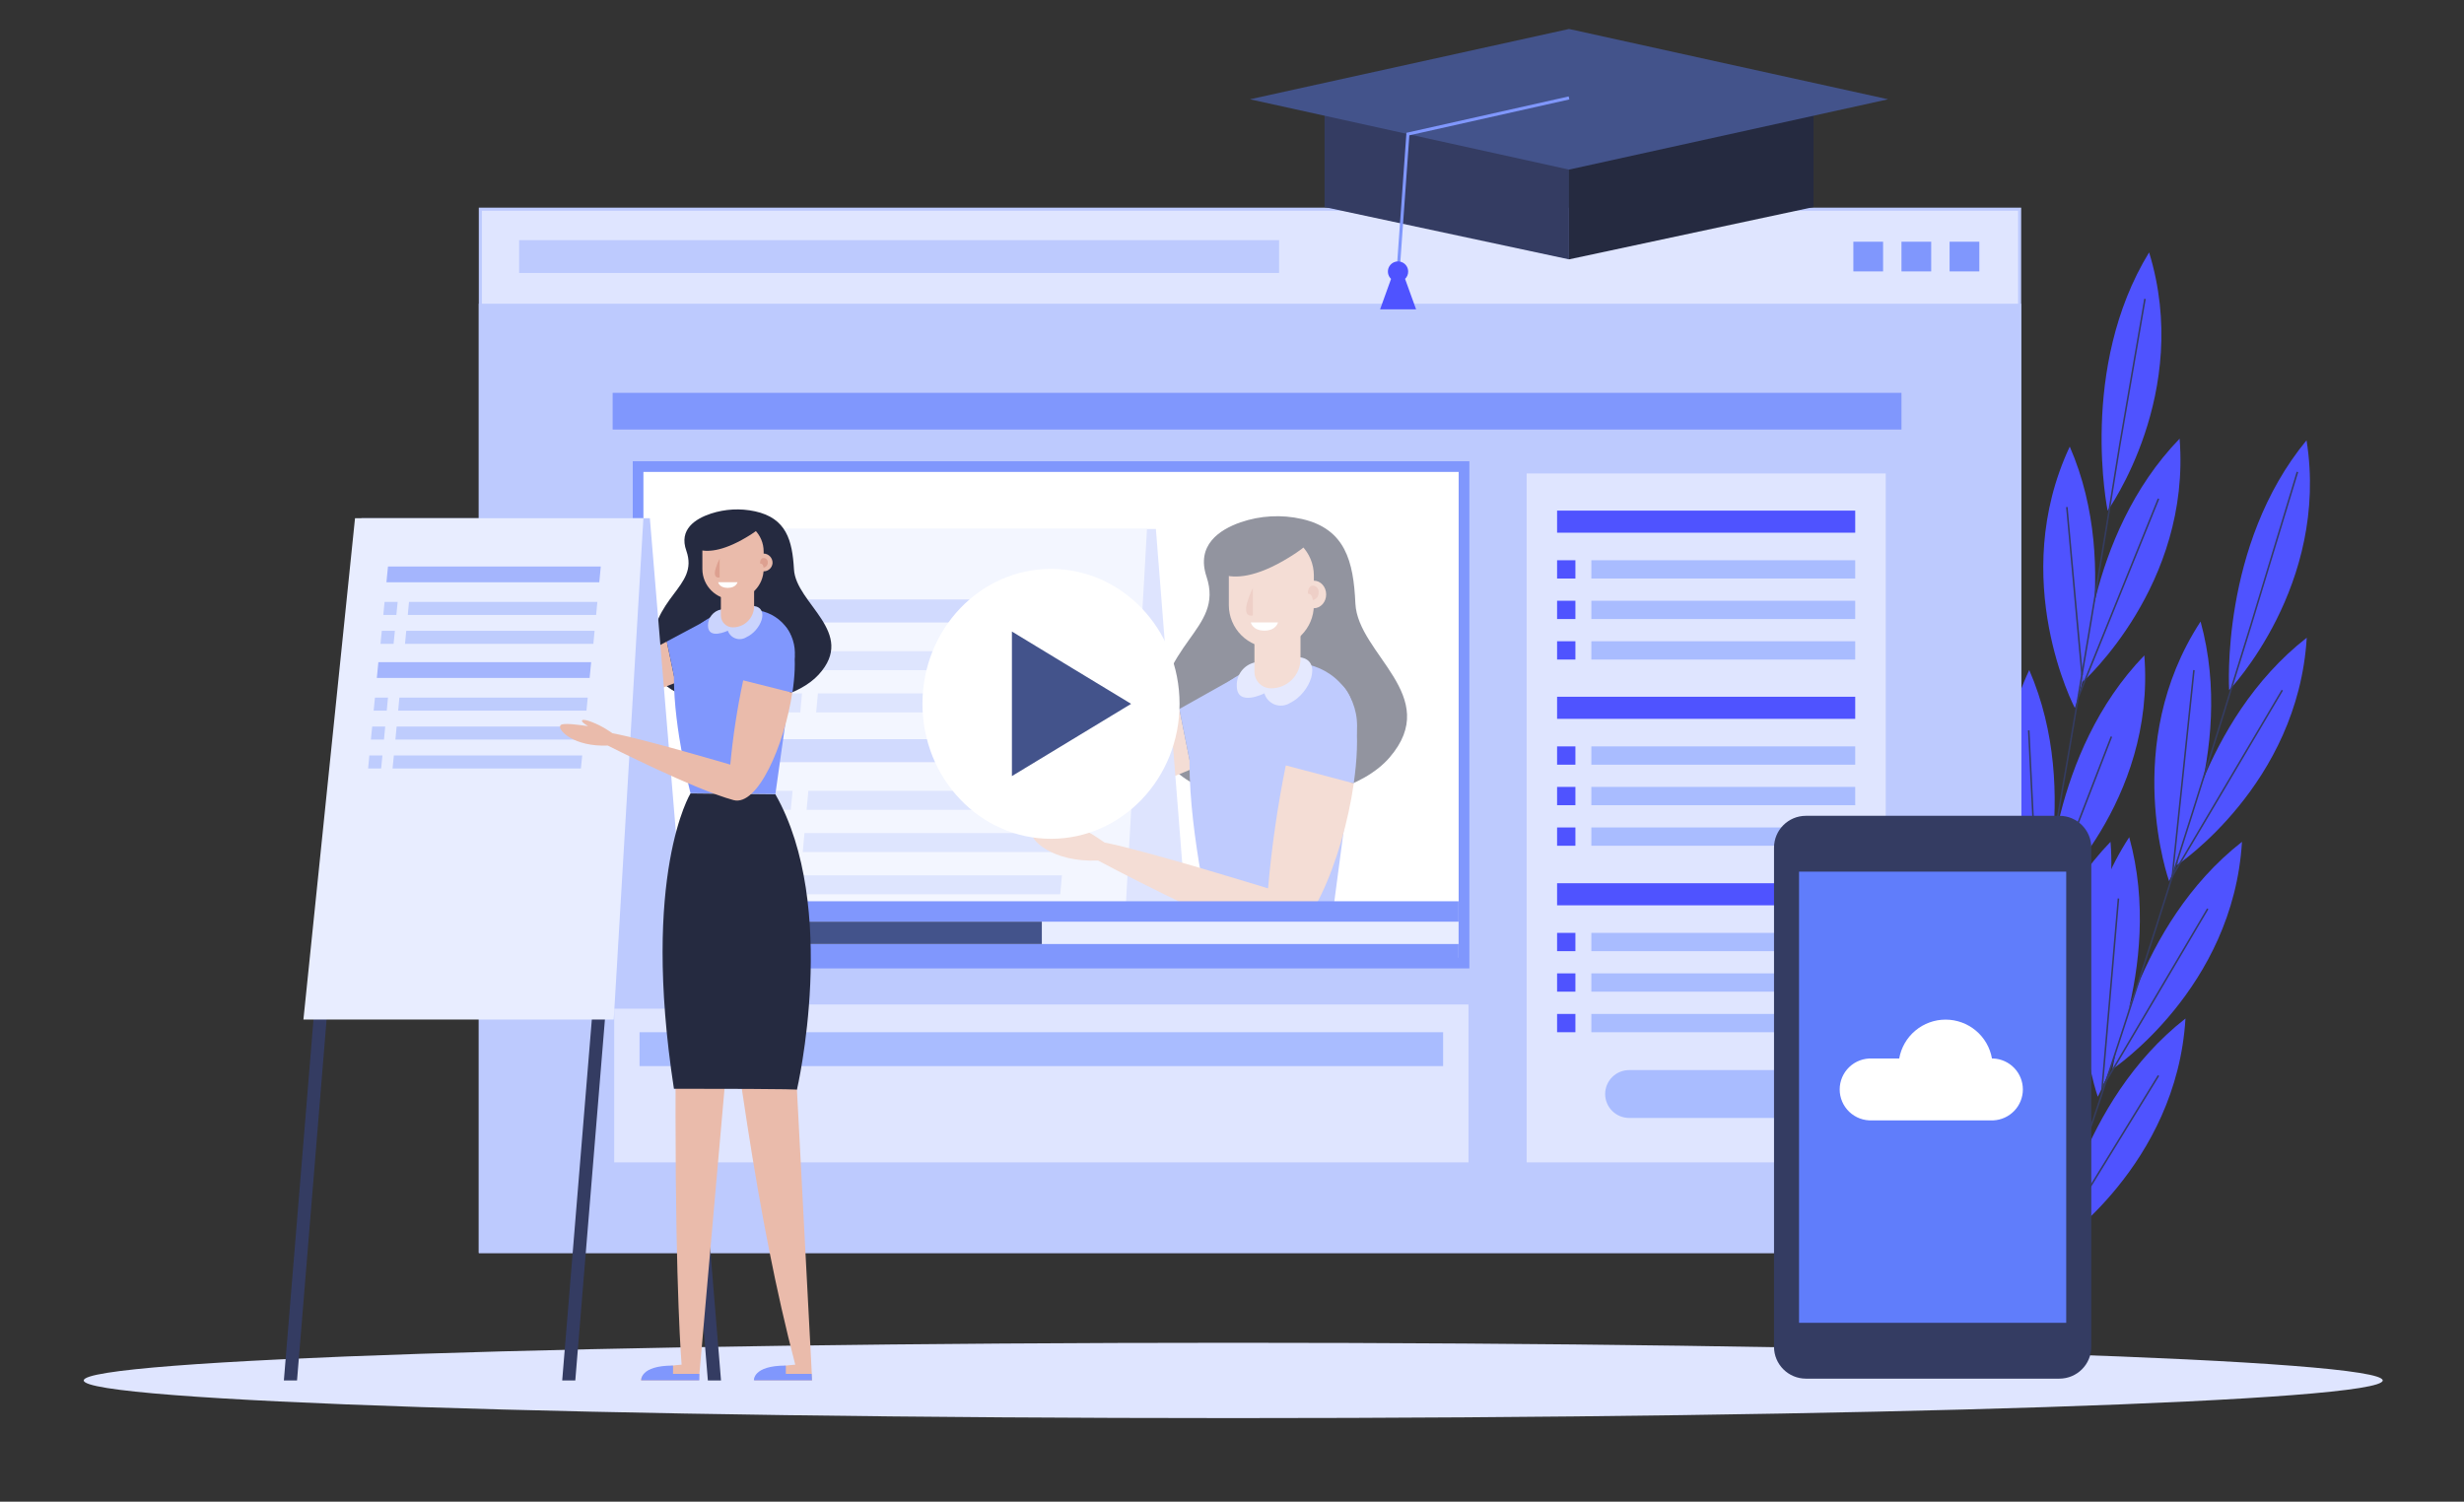 <?xml version="1.0" encoding="UTF-8"?>
<svg xmlns="http://www.w3.org/2000/svg" width="676" height="412" viewBox="0 0 676 412" fill="none">
  <rect x="0" y="0" width="676" height="412" fill="#333333" stroke="none"/>
  <path d="M338.336 389.073C512.508 389.073 653.703 384.446 653.703 378.739C653.703 373.031 512.508 368.404 338.336 368.404C164.164 368.404 22.97 373.031 22.97 378.739C22.97 384.446 164.164 389.073 338.336 389.073Z" fill="#DFE5FF"></path>
  <path d="M548.87 306.787C548.87 306.787 530.342 271.455 547.418 234.992C562.283 269.14 548.87 306.787 548.87 306.787Z" fill="#4F53FF"></path>
  <path d="M552.479 297.653C552.479 297.653 582.174 271.154 579.024 230.964C553.099 257.763 552.479 297.653 552.479 297.653Z" fill="#4F53FF"></path>
  <path d="M558.142 255.556C558.142 255.556 539.614 220.347 556.727 183.832C571.556 217.98 558.142 255.556 558.142 255.556Z" fill="#4F53FF"></path>
  <path d="M561.752 246.51C561.752 246.51 591.447 220.011 588.297 179.821C562.354 206.62 561.752 246.51 561.752 246.51Z" fill="#4F53FF"></path>
  <path d="M569.238 194.255C569.238 194.255 550.71 159.064 567.84 122.531C582.67 156.626 569.238 194.255 569.238 194.255Z" fill="#4F53FF"></path>
  <path d="M571.432 187.047C571.432 187.047 601.127 160.548 597.977 120.358C572.034 147.158 571.432 187.047 571.432 187.047Z" fill="#4F53FF"></path>
  <path d="M578.228 140.09C578.228 140.09 601.481 107.797 589.607 69.25C570.176 101.013 578.228 140.09 578.228 140.09Z" fill="#4F53FF"></path>
  <path d="M588.474 82.005L581.59 121.912C581.59 121.912 556.266 280.87 545.649 320.495" stroke="#343C62" stroke-width="0.43" stroke-miterlimit="10"></path>
  <path d="M559.204 350.263C559.204 350.263 545.773 312.829 567.84 279.052C577.75 314.914 559.204 350.263 559.204 350.263Z" fill="#4F53FF"></path>
  <path d="M564.053 341.8C564.053 341.8 597.163 319.7 599.587 279.439C570.229 302.37 564.053 341.8 564.053 341.8Z" fill="#4F53FF"></path>
  <path d="M575.538 300.904C575.538 300.904 562.106 263.47 584.156 229.692C594.066 265.554 575.538 300.904 575.538 300.904Z" fill="#4F53FF"></path>
  <path d="M579.555 293.325C579.555 293.325 612.665 271.225 615.089 230.964C585.731 253.894 579.555 293.325 579.555 293.325Z" fill="#4F53FF"></path>
  <path d="M595.092 241.741C595.092 241.741 581.661 204.307 603.728 170.529C613.638 206.391 595.092 241.741 595.092 241.741Z" fill="#4F53FF"></path>
  <path d="M597.322 237.306C597.322 237.306 630.432 215.224 632.856 174.963C603.498 197.893 597.322 237.306 597.322 237.306Z" fill="#4F53FF"></path>
  <path d="M611.568 189.344C611.568 189.344 639.103 160.619 632.803 120.8C609.055 149.56 611.568 189.344 611.568 189.344Z" fill="#4F53FF"></path>
  <path d="M630.308 129.474L617.443 171.872C617.443 171.872 570.211 325.76 554.072 363.512" stroke="#343C62" stroke-width="0.43" stroke-miterlimit="10"></path>
  <path d="M567.044 139.119L571.22 185.21" stroke="#343C62" stroke-width="0.43" stroke-miterlimit="10"></path>
  <path d="M592.19 136.84L570.211 191.163" stroke="#343C62" stroke-width="0.43" stroke-miterlimit="10"></path>
  <path d="M601.905 183.85L595.977 240.381L626.149 189.361" stroke="#343C62" stroke-width="0.43" stroke-miterlimit="10"></path>
  <path d="M556.585 200.384L559.24 254L579.272 202.097" stroke="#343C62" stroke-width="0.43" stroke-miterlimit="10"></path>
  <path d="M547.312 250.856L549.471 304.243L573.308 249.337" stroke="#343C62" stroke-width="0.43" stroke-miterlimit="10"></path>
  <path d="M581.201 246.511L576.724 298.413L605.693 249.337" stroke="#343C62" stroke-width="0.43" stroke-miterlimit="10"></path>
  <path d="M565.84 293.59L560.726 346.305L592.19 295.091" stroke="#343C62" stroke-width="0.43" stroke-miterlimit="10"></path>
  <path d="M554.09 57.397H131.785V343.355H554.09V57.397Z" fill="#DFE5FF" stroke="#BDCAFE" stroke-width="0.85" stroke-miterlimit="10"></path>
  <path d="M554.09 83.755H131.785V343.356H554.09V83.755Z" fill="#BDCAFE" stroke="#BDCAFE" stroke-width="0.85" stroke-miterlimit="10"></path>
  <path d="M350.494 66.318H142.845V74.462H350.494V66.318Z" fill="#BDCAFE" stroke="#BDCAFE" stroke-width="0.85" stroke-miterlimit="10"></path>
  <path d="M543.03 66.318H534.872V74.462H543.03V66.318Z" fill="#8097FD"></path>
  <path d="M529.828 66.318H521.67V74.462H529.828V66.318Z" fill="#8097FD"></path>
  <path d="M516.627 66.318H508.469V74.462H516.627V66.318Z" fill="#8097FD"></path>
  <path d="M403.299 275.165H168.08V319.33H403.299V275.165Z" fill="#DFE5FF" stroke="#BDCAFE" stroke-width="0.85" stroke-miterlimit="10"></path>
  <path d="M401.636 128.007H175.052V264.229H401.636V128.007Z" fill="white"></path>
  <path d="M400.185 129.474V262.763H176.521V129.474H400.185ZM403.123 126.541H173.601V265.695H403.123V126.594V126.541Z" fill="#8097FD"></path>
  <mask id="mask0_10_1123" style="mask-type:luminance" maskUnits="userSpaceOnUse" x="176" y="129" width="225" height="134">
    <path d="M400.167 129.474H176.521V262.763H400.167V129.474Z" fill="white"></path>
  </mask>
  <g mask="url(#mask0_10_1123)">
    <g opacity="0.5">
      <path d="M357.165 142.388C351.579 141.124 345.751 141.442 340.336 143.306C334.514 145.338 328.125 149.578 331.01 158.216C335.947 173.038 317.525 175.988 317.525 200.049C317.525 224.11 366.633 224.782 381.232 207.822C395.832 190.863 372.543 179.557 371.853 165.583C371.34 154.03 369.11 145.108 357.165 142.388Z" fill="#252A40"></path>
      <path d="M299.458 208.034V222.308L326.851 211.037L323.56 194.52L299.458 208.034Z" fill="#EABBAB"></path>
      <path d="M342.442 183.921L323.56 194.52L326.851 211.038L338.956 206.056L342.442 183.921Z" fill="#8097FD"></path>
      <path d="M222.797 341.5H332.603L317.118 145.126H207.33L222.797 341.5Z" fill="#BDCAFE"></path>
      <path d="M303.386 345.881H185.228L204.888 145.126H314.676L303.386 345.881Z" fill="#E8EDFF"></path>
      <path d="M297.865 170.777H216.851L217.417 164.471H298.449L297.865 170.777Z" fill="#A4B5FD"></path>
      <path d="M296.661 183.868H224.974L225.434 178.656H297.139L296.661 183.868Z" fill="#BECCFD"></path>
      <path d="M220.62 183.868H215.648L216.126 178.656H221.098L220.62 183.868Z" fill="#BECCFD"></path>
      <path d="M295.6 195.456H223.912L224.39 190.227H296.077L295.6 195.456Z" fill="#BECCFD"></path>
      <path d="M219.558 195.456H214.586L215.064 190.227H220.036L219.558 195.456Z" fill="#BECCFD"></path>
      <path d="M294.202 209.111H213.188L213.754 202.805H294.768L294.202 209.111Z" fill="#A4B5FD"></path>
      <path d="M292.998 222.203H221.293L221.771 216.974H293.476L292.998 222.203Z" fill="#BECCFD"></path>
      <path d="M216.957 222.203H211.984L212.462 216.974H217.435L216.957 222.203Z" fill="#BECCFD"></path>
      <path d="M291.937 233.774H220.231L220.709 228.562H292.414L291.937 233.774Z" fill="#BECCFD"></path>
      <path d="M215.895 233.774H210.923L211.401 228.562H216.373L215.895 233.774Z" fill="#BECCFD"></path>
      <path d="M290.875 245.363H219.187L219.665 240.151H291.353L290.875 245.363Z" fill="#BECCFD"></path>
      <path d="M214.834 245.363H209.861L210.339 240.151H215.311L214.834 245.363Z" fill="#BECCFD"></path>
      <path d="M353.307 181.765C346.391 181.698 339.718 184.308 334.69 189.048C329.661 193.789 326.667 200.29 326.338 207.186C326.338 207.869 326.338 208.576 326.338 209.306C326.338 229.569 332.656 255.343 332.656 255.343L364.969 255.679L372.225 200.791C372.679 196.327 371.359 191.863 368.549 188.361C365.739 184.859 361.664 182.598 357.201 182.065C355.974 181.9 354.676 181.8 353.307 181.765Z" fill="#8097FD"></path>
      <path d="M344.158 181.766C342.734 182.108 341.473 182.932 340.589 184.098C339.705 185.264 339.253 186.699 339.31 188.161C339.31 194.061 346.884 190.227 346.884 190.227C347.091 190.929 347.459 191.573 347.959 192.108C348.46 192.643 349.078 193.054 349.766 193.308C350.453 193.562 351.191 193.652 351.919 193.571C352.648 193.49 353.347 193.24 353.962 192.842C359.413 190.227 362.917 181.271 356.776 180.352C352.639 179.905 348.455 180.388 344.53 181.766" fill="#CBD4FD"></path>
      <path d="M348.706 188.849C349.769 188.851 350.822 188.644 351.804 188.239C352.786 187.834 353.679 187.239 354.43 186.489C355.182 185.739 355.777 184.848 356.183 183.868C356.588 182.887 356.796 181.836 356.794 180.775V169.398H344.158V184.308C344.158 185.513 344.638 186.667 345.49 187.519C346.343 188.37 347.5 188.849 348.706 188.849Z" fill="#EABBAB"></path>
      <path d="M348.795 177.702C345.705 177.692 342.744 176.463 340.559 174.281C338.374 172.1 337.142 169.144 337.133 166.06V157.827C337.142 154.743 338.374 151.787 340.559 149.606C342.744 147.424 345.705 146.195 348.795 146.186C351.884 146.199 354.842 147.431 357.026 149.611C359.21 151.791 360.443 154.744 360.457 157.827V166.06C360.443 169.143 359.21 172.096 357.026 174.276C354.842 176.457 351.884 177.688 348.795 177.702Z" fill="#EABBAB"></path>
      <path d="M360.457 166.873C362.324 166.873 363.837 165.18 363.837 163.092C363.837 161.004 362.324 159.312 360.457 159.312C358.59 159.312 357.077 161.004 357.077 163.092C357.077 165.18 358.59 166.873 360.457 166.873Z" fill="#EABBAB"></path>
      <path d="M364.916 255.679L332.603 255.344C332.603 255.344 313.703 287.725 326.285 373.599C376.826 373.599 373.11 373.97 373.11 373.97C373.11 373.97 389.355 300.816 364.916 255.679Z" fill="#252A40"></path>
      <path d="M330.957 154.294C330.957 154.294 336.177 164.505 355.431 151.803C374.685 139.102 329.187 142.493 330.957 154.294Z" fill="#252A40"></path>
      <path d="M343.716 161.325C343.716 161.325 339.557 169.54 343.716 168.869V161.325Z" fill="#DDA090"></path>
      <path d="M343.15 170.76H350.618C350.618 170.76 350.14 173.021 346.884 173.021C343.627 173.021 343.15 170.76 343.15 170.76Z" fill="white"></path>
      <path d="M360.05 160.69C360.05 160.69 358.811 160.69 358.811 162.88C360.138 162.88 360.138 164.647 360.138 164.647C360.622 164.553 361.055 164.286 361.355 163.895C361.655 163.505 361.801 163.018 361.766 162.527C361.798 162.289 361.777 162.047 361.704 161.818C361.63 161.589 361.507 161.379 361.343 161.203C361.179 161.028 360.978 160.89 360.754 160.802C360.531 160.713 360.29 160.675 360.05 160.69Z" fill="#DDA090"></path>
      <path d="M367.111 187.189C360.421 183.179 355.75 195.704 352.67 209.996L371.393 214.924C373.269 202.028 372.455 190.386 367.111 187.189Z" fill="#8097FD"></path>
      <path d="M352.759 209.995C350.501 221.142 348.876 232.407 347.892 243.737C347.892 243.737 314.765 233.455 303.05 231.159L301.174 229.887C299.231 228.557 297.148 227.443 294.963 226.566C293.388 225.965 291.883 225.541 291.423 226C290.698 226.778 292.697 227.767 293.759 228.226H293.14C290.556 227.873 283.849 226.76 283.159 228.05C282.08 230.064 288.468 236.653 301.245 236.088C301.245 236.088 334.213 253.754 349.025 257.94C358.245 260.555 368.385 235.999 371.411 214.924L352.759 209.995Z" fill="#EABBAB"></path>
    </g>
  </g>
  <path d="M288.344 230.134C307.823 230.134 323.613 213.556 323.613 193.106C323.613 172.656 307.823 156.078 288.344 156.078C268.866 156.078 253.075 172.656 253.075 193.106C253.075 213.556 268.866 230.134 288.344 230.134Z" fill="white"></path>
  <path d="M277.62 193.106V173.268L293.972 183.196L310.323 193.106L293.972 203.017L277.62 212.928V193.106Z" fill="#43538B"></path>
  <path d="M400.167 247.27H176.521V264.317H400.167V247.27Z" fill="#8097FD"></path>
  <path d="M400.167 252.87H176.521V259H400.167V252.87Z" fill="#E8EDFF"></path>
  <path d="M285.831 252.87H176.521V259H285.831V252.87Z" fill="#43538B"></path>
  <path d="M395.92 283.202H175.459V292.494H395.92V283.202Z" fill="#A9BCFF"></path>
  <path d="M517.777 129.474H418.412V319.329H517.777V129.474Z" fill="#DFE5FF" stroke="#BDCAFE" stroke-width="0.85" stroke-miterlimit="10"></path>
  <path d="M521.67 107.779H168.08V117.849H521.67V107.779Z" fill="#8097FD"></path>
  <path d="M508.982 140.091H427.189V146.15H508.982V140.091Z" fill="#4F53FF"></path>
  <path d="M508.982 153.711H436.586V158.728H508.982V153.711Z" fill="#A9BCFF"></path>
  <path d="M432.215 153.711H427.189V158.728H432.215V153.711Z" fill="#4F53FF"></path>
  <path d="M508.982 164.823H436.586V169.84H508.982V164.823Z" fill="#A9BCFF"></path>
  <path d="M432.215 164.823H427.189V169.84H432.215V164.823Z" fill="#4F53FF"></path>
  <path d="M508.982 175.935H436.586V180.952H508.982V175.935Z" fill="#A9BCFF"></path>
  <path d="M432.215 175.935H427.189V180.952H432.215V175.935Z" fill="#4F53FF"></path>
  <path d="M508.982 191.163H427.189V197.222H508.982V191.163Z" fill="#4F53FF"></path>
  <path d="M508.982 204.783H436.586V209.8H508.982V204.783Z" fill="#A9BCFF"></path>
  <path d="M432.215 204.783H427.189V209.8H432.215V204.783Z" fill="#4F53FF"></path>
  <path d="M508.982 215.895H436.586V220.912H508.982V215.895Z" fill="#A9BCFF"></path>
  <path d="M432.215 215.895H427.189V220.912H432.215V215.895Z" fill="#4F53FF"></path>
  <path d="M508.982 227.024H436.586V232.042H508.982V227.024Z" fill="#A9BCFF"></path>
  <path d="M432.215 227.024H427.189V232.042H432.215V227.024Z" fill="#4F53FF"></path>
  <path d="M508.982 242.323H427.189V248.383H508.982V242.323Z" fill="#4F53FF"></path>
  <path d="M508.982 255.944H436.586V260.961H508.982V255.944Z" fill="#A9BCFF"></path>
  <path d="M432.215 255.944H427.189V260.961H432.215V255.944Z" fill="#4F53FF"></path>
  <path d="M508.982 267.056H436.586V272.073H508.982V267.056Z" fill="#A9BCFF"></path>
  <path d="M432.215 267.056H427.189V272.073H432.215V267.056Z" fill="#4F53FF"></path>
  <path d="M508.982 278.185H436.586V283.202H508.982V278.185Z" fill="#A9BCFF"></path>
  <path d="M432.215 278.185H427.189V283.202H432.215V278.185Z" fill="#4F53FF"></path>
  <path d="M489.233 293.59H446.956C445.213 293.59 443.542 294.28 442.308 295.508C441.074 296.737 440.378 298.404 440.373 300.144C440.373 301.007 440.544 301.861 440.874 302.659C441.205 303.456 441.69 304.181 442.301 304.791C442.913 305.401 443.638 305.885 444.437 306.215C445.236 306.546 446.092 306.716 446.956 306.716H489.233C490.097 306.716 490.952 306.546 491.749 306.215C492.547 305.885 493.272 305.4 493.881 304.79C494.491 304.179 494.975 303.455 495.304 302.657C495.632 301.86 495.801 301.006 495.798 300.144C495.798 298.406 495.106 296.739 493.875 295.509C492.644 294.28 490.974 293.59 489.233 293.59Z" fill="#A9BCFF"></path>
  <path d="M207.136 140.285C203.11 139.415 198.925 139.635 195.014 140.921C190.82 142.317 186.165 145.214 188.307 151.132C191.846 161.29 178.574 163.322 178.574 179.804C178.574 196.286 213.966 196.71 224.584 185.104C235.202 173.497 218.32 165.671 217.824 156.167C217.364 148.27 215.754 142.158 207.136 140.285Z" fill="#252A40"></path>
  <path d="M165.567 185.263V195.05L185.298 187.33L182.927 176.006L165.567 185.263Z" fill="#EABBAB"></path>
  <path d="M196.535 168.745L182.927 176.006L185.298 187.33L194.023 183.92L196.535 168.745Z" fill="#8097FD"></path>
  <path d="M81.492 378.739H77.882L86.252 276.736H89.844L81.492 378.739Z" fill="#343C62"></path>
  <path d="M157.834 378.739H154.241L162.612 276.736H166.204L157.834 378.739Z" fill="#343C62"></path>
  <path d="M197.81 378.739H194.2L185.847 276.736H189.439L197.81 378.739Z" fill="#343C62"></path>
  <path d="M110.319 276.737H189.439L178.291 142.176H99.153L110.319 276.737Z" fill="#BDCAFE"></path>
  <path d="M168.381 279.723H83.243L97.401 142.176H176.521L168.381 279.723Z" fill="#E8EDFF"></path>
  <path d="M164.417 159.753H106.019L106.443 155.425H164.824L164.417 159.753Z" fill="#A4B5FD"></path>
  <path d="M163.55 168.709H111.876L112.212 165.141H163.886L163.55 168.709Z" fill="#BECCFD"></path>
  <path d="M108.744 168.709H105.169L105.506 165.141H109.098L108.744 168.709Z" fill="#BECCFD"></path>
  <path d="M162.789 176.642H111.115L111.452 173.073H163.125L162.789 176.642Z" fill="#BECCFD"></path>
  <path d="M107.983 176.642H104.391L104.745 173.073H108.337L107.983 176.642Z" fill="#BECCFD"></path>
  <path d="M161.762 186.004H103.382L103.807 181.676H162.187L161.762 186.004Z" fill="#A4B5FD"></path>
  <path d="M160.895 194.979H109.24L109.576 191.393H161.249L160.895 194.979Z" fill="#BECCFD"></path>
  <path d="M106.107 194.979H102.515L102.869 191.393H106.443L106.107 194.979Z" fill="#BECCFD"></path>
  <path d="M160.134 202.911H108.479L108.815 199.343H160.488L160.134 202.911Z" fill="#BECCFD"></path>
  <path d="M105.346 202.911H101.754L102.108 199.343H105.682L105.346 202.911Z" fill="#BECCFD"></path>
  <path d="M159.373 210.843H107.7L108.054 207.274H159.727L159.373 210.843Z" fill="#BECCFD"></path>
  <path d="M104.568 210.843H100.993L101.329 207.274H104.922L104.568 210.843Z" fill="#BECCFD"></path>
  <path d="M204.357 167.226C199.488 167.061 194.744 168.782 191.117 172.028C187.489 175.274 185.258 179.795 184.891 184.644C184.891 185.103 184.891 185.598 184.891 186.093C184.891 199.978 189.439 217.626 189.439 217.626L212.728 217.874L218.037 180.192C218.297 177.06 217.303 173.951 215.274 171.548C213.244 169.144 210.343 167.641 207.206 167.367C206.286 167.349 205.348 167.226 204.357 167.226Z" fill="#8097FD"></path>
  <path d="M197.774 167.226C196.768 167.434 195.864 167.985 195.219 168.784C194.574 169.583 194.226 170.58 194.235 171.607C194.235 175.67 199.685 173.038 199.685 173.038C199.854 173.53 200.134 173.978 200.502 174.347C200.87 174.716 201.318 174.996 201.811 175.166C202.304 175.337 202.829 175.393 203.347 175.33C203.865 175.267 204.362 175.087 204.8 174.804C208.728 173.038 211.241 166.872 206.835 166.254C203.851 165.941 200.835 166.266 197.987 167.208" fill="#CBD4FD"></path>
  <path d="M201.048 172.119C201.814 172.121 202.573 171.973 203.282 171.682C203.99 171.391 204.634 170.963 205.176 170.423C205.719 169.883 206.149 169.241 206.443 168.535C206.737 167.829 206.888 167.072 206.888 166.307V158.799H197.774V168.851C197.774 169.718 198.119 170.549 198.733 171.162C199.347 171.775 200.18 172.119 201.048 172.119Z" fill="#EABBAB"></path>
  <path d="M209.507 151.292C209.507 146.657 205.744 142.9 201.101 142.9C196.459 142.9 192.695 146.657 192.695 151.292V156.097C192.695 160.731 196.459 164.488 201.101 164.488C205.744 164.488 209.507 160.731 209.507 156.097V151.292Z" fill="#EABBAB"></path>
  <path d="M211.949 154.471C211.918 154.945 211.749 155.4 211.462 155.779C211.176 156.159 210.784 156.446 210.336 156.607C209.888 156.767 209.403 156.793 208.94 156.682C208.478 156.571 208.057 156.327 207.732 155.981C207.406 155.634 207.189 155.2 207.106 154.732C207.024 154.264 207.081 153.782 207.27 153.346C207.458 152.91 207.771 152.538 208.168 152.276C208.566 152.015 209.031 151.875 209.507 151.874C209.838 151.883 210.165 151.958 210.467 152.093C210.77 152.229 211.043 152.423 211.27 152.665C211.497 152.906 211.674 153.19 211.79 153.5C211.907 153.81 211.961 154.14 211.949 154.471Z" fill="#EABBAB"></path>
  <path d="M185.971 228.227C185.971 228.227 185.334 257.57 185.334 306.151C185.334 354.732 186.997 374.412 186.997 374.412C186.997 374.412 175.831 375.048 175.831 378.74H191.722L204.977 228.227H185.971Z" fill="#EABBAB"></path>
  <path d="M194.253 228.227C201.774 288.891 207.543 333.71 218.178 374.412C218.178 374.412 206.994 375.048 206.994 378.74H222.815L214.94 228.227H194.253Z" fill="#EABBAB"></path>
  <path d="M212.728 217.927L189.439 217.68C189.439 217.68 175.831 239.868 184.891 298.713C221.31 298.713 218.638 298.978 218.638 298.978C218.638 298.978 230.335 248.842 212.728 217.927Z" fill="#252A40"></path>
  <path d="M188.271 148.446C188.271 148.446 192.023 155.513 205.968 146.68C219.912 137.847 186.997 140.302 188.271 148.446Z" fill="#252A40"></path>
  <path d="M197.438 153.27C197.438 153.27 194.465 158.887 197.438 158.428V153.27Z" fill="#DDA090"></path>
  <path d="M197.031 159.735H202.34C202.34 159.735 201.986 161.29 199.65 161.29C197.314 161.29 197.031 159.735 197.031 159.735Z" fill="white"></path>
  <path d="M209.418 153.093C209.418 153.093 208.516 153.093 208.516 154.594C209.471 154.594 209.471 155.742 209.471 155.742C209.81 155.686 210.117 155.508 210.332 155.241C210.548 154.973 210.657 154.636 210.639 154.294C210.65 154.132 210.626 153.969 210.568 153.818C210.51 153.666 210.42 153.528 210.304 153.414C210.188 153.3 210.049 153.213 209.896 153.157C209.744 153.101 209.581 153.079 209.418 153.093Z" fill="#DDA090"></path>
  <path d="M184.644 374.659V376.938H191.864V378.705H175.937C175.937 378.705 175.477 374.659 184.644 374.659Z" fill="#8097FD"></path>
  <path d="M215.595 374.659V376.938H222.673L222.762 378.705H206.835C206.835 378.705 206.481 374.659 215.595 374.659Z" fill="#8097FD"></path>
  <path d="M214.303 170.989C209.489 168.233 206.127 176.819 203.897 186.606L217.4 190.033C218.744 181.147 218.16 173.179 214.303 170.989Z" fill="#8097FD"></path>
  <path d="M203.897 186.658C202.26 194.29 201.079 202.012 200.358 209.783C200.358 209.783 176.503 202.717 168.044 201.18L166.699 200.296C165.292 199.386 163.791 198.628 162.222 198.035C161.09 197.611 159.993 197.328 159.692 197.629C159.391 197.929 160.594 198.848 161.355 199.166H160.913C159.055 198.918 154.224 198.159 153.728 199.042C152.949 200.42 157.604 204.942 166.753 204.554C166.753 204.554 190.519 216.62 201.243 219.517C207.879 221.283 215.17 204.483 217.364 190.05L203.897 186.658Z" fill="#EABBAB"></path>
  <path d="M430.463 71.158L363.394 56.813V27.24H430.463V71.158Z" fill="#343C62"></path>
  <path d="M497.532 56.813L430.463 71.158V27.24H497.532V56.813Z" fill="#252A40"></path>
  <path d="M342.92 27.24L430.463 7.949L518.007 27.24L430.463 46.532L342.92 27.24Z" fill="#43538B"></path>
  <path d="M430.463 26.87L386.258 36.781L383.568 74.533" stroke="#8097FD" stroke-width="0.85" stroke-miterlimit="10"></path>
  <path d="M385.479 76.511C385.75 76.257 385.965 75.951 386.111 75.61C386.257 75.27 386.331 74.903 386.329 74.532C386.334 74.072 386.225 73.617 386.011 73.209C385.796 72.801 385.483 72.453 385.1 72.196C384.717 71.939 384.276 71.781 383.817 71.737C383.357 71.693 382.894 71.764 382.469 71.943C382.044 72.123 381.67 72.405 381.382 72.765C381.093 73.124 380.899 73.55 380.817 74.003C380.734 74.457 380.767 74.923 380.91 75.361C381.054 75.799 381.304 76.194 381.639 76.511L378.631 84.867H388.505L385.479 76.511Z" fill="#4F53FF"></path>
  <path d="M564.991 223.827H495.462C490.624 223.827 486.702 227.742 486.702 232.572V369.5C486.702 374.33 490.624 378.245 495.462 378.245H564.991C569.829 378.245 573.751 374.33 573.751 369.5V232.572C573.751 227.742 569.829 223.827 564.991 223.827Z" fill="#343C62"></path>
  <path d="M566.867 239.144H493.568V362.929H566.867V239.144Z" fill="#607DFB"></path>
  <path d="M513.619 290.41H521.051C521.576 287.422 523.14 284.715 525.467 282.764C527.794 280.813 530.736 279.744 533.775 279.744C536.813 279.744 539.755 280.813 542.082 282.764C544.409 284.715 545.973 287.422 546.498 290.41H546.852C549.04 290.51 551.106 291.447 552.619 293.028C554.132 294.609 554.976 296.712 554.976 298.898C554.976 301.085 554.132 303.187 552.619 304.768C551.106 306.349 549.04 307.287 546.852 307.387H513.619C512.469 307.439 511.321 307.258 510.244 306.856C509.167 306.453 508.182 305.836 507.35 305.042C506.519 304.249 505.857 303.295 505.404 302.239C504.952 301.183 504.719 300.047 504.719 298.898C504.719 297.75 504.952 296.613 505.404 295.557C505.857 294.501 506.519 293.548 507.35 292.754C508.182 291.961 509.167 291.344 510.244 290.941C511.321 290.538 512.469 290.358 513.619 290.41Z" fill="white"></path>
</svg>
